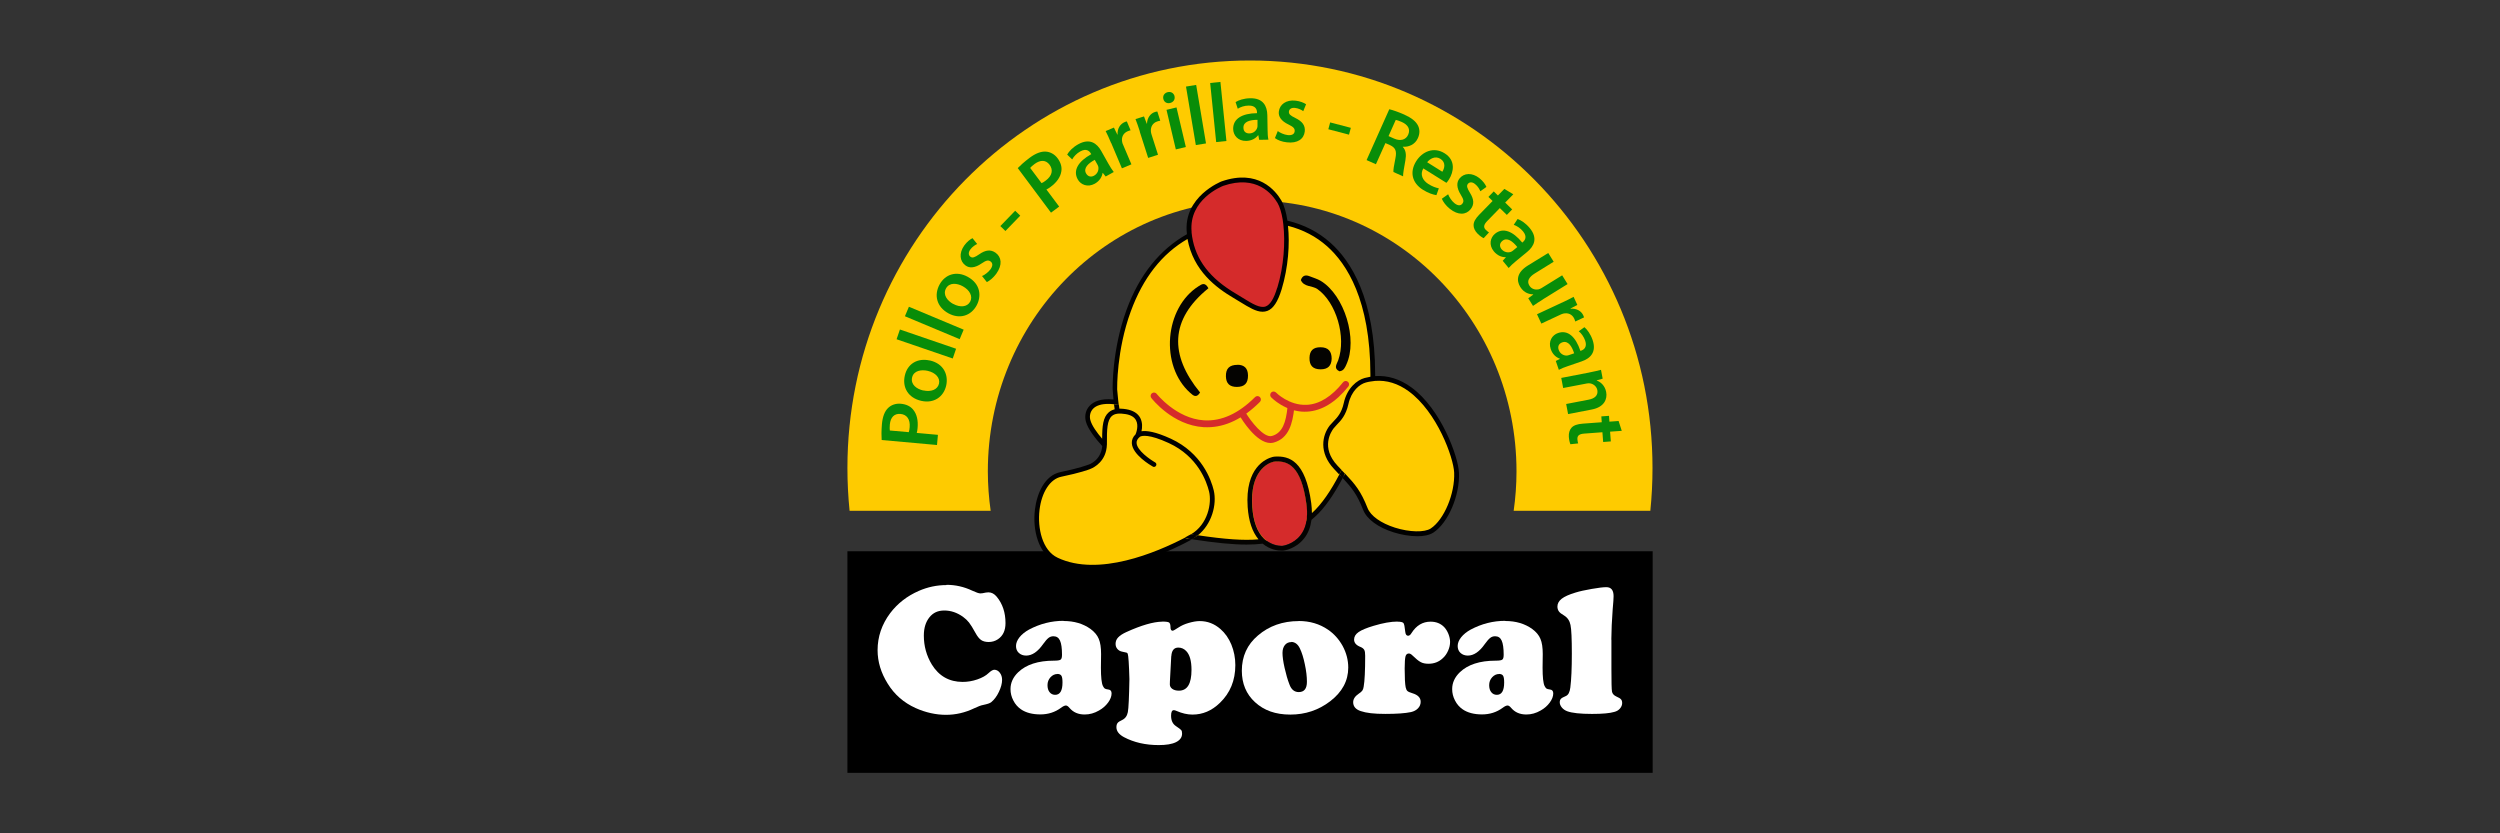 <?xml version="1.0" encoding="UTF-8"?><svg id="a" xmlns="http://www.w3.org/2000/svg" viewBox="0 0 300 100"><rect x="0" y="0" width="300" height="100" fill="#333333" stroke="none"/><path d="M150,7.26c-26.68,0-48.31,21.89-48.31,48.9,0,1.74,.09,3.45,.26,5.14h16.93c-.22-1.55-.34-3.13-.34-4.74,0-17.95,14.2-32.5,31.72-32.5s31.72,14.55,31.72,32.5c0,1.61-.12,3.19-.34,4.74h16.4c.17-1.69,.26-3.4,.26-5.14,0-27-21.63-48.9-48.31-48.9h0Z" style="fill:#fecb00;"/><path d="M133.4,54.27s-2.45-2.31-2.83-3.8c-.33-1.29,.67-2.91,4.2-2.06l-1.36,5.85h0Z" style="fill:#fecb00;"/><path d="M133.79,46.74s-.48-18.49,14.64-20.24c16.66-1.93,16.3,16.13,16.31,18.61,.02,3.32-3.33,13.34-7.16,16.72-3.71,3.28-5.91,3.91-14.39,2.63-8.48-1.28-9.4-17.71-9.4-17.71h0Z" style="fill:#fecb00;"/><path d="M134.26,48.6c.02,.14,.04,.29,.06,.45l.1-.42c-.05-.01-.1-.02-.16-.03h0Z" style="fill:none;"/><path d="M135.11,48.21l-.55,2.36c.84,4.88,3.06,12.75,8.68,13.6,8.49,1.28,10.53,.64,14.16-2.56,3.75-3.32,7.08-13.23,7.06-16.51v-.2c-.02-8.9-2.83-13.26-5.19-15.36-2.65-2.36-6.29-3.29-10.8-2.77-6.16,.71-10.45,4.28-12.75,10.59-1.71,4.68-1.63,9.19-1.63,9.35,0,.06,.03,.53,.12,1.28,.2,.03,.41,.08,.64,.13l.28,.06h0Z" style="fill:none;"/><path d="M132.99,48.47c-.81,0-1.43,.19-1.81,.58-.35,.35-.47,.84-.33,1.35,.27,1.06,1.72,2.61,2.4,3.31l.73-3.14c-.13-.78-.23-1.48-.3-2.06-.24-.03-.47-.04-.68-.04Z" style="fill:none;"/><path d="M133.68,48.51c.07,.58,.17,1.28,.3,2.06l.35-1.51c-.02-.16-.04-.31-.06-.45-.2-.04-.4-.07-.59-.1Z"/><path d="M134.32,49.06l-.35,1.51c.07,.45,.16,.92,.26,1.4l.33-1.4c-.1-.55-.17-1.06-.23-1.52Z"/><path d="M144.01,47.1c-.45,.72-.82,.37-1.2,.03-3.64-3.26-3.08-10.19,1.03-12.79,.39-.25,.76-.51,1.17,.25-4.63,3.75-4.69,8.01-1,12.51h0Z" style="fill:#040301;"/><path d="M160.74,44.56c-.74-.35-.34-.84-.16-1.31,1.01-2.83-.25-6.99-2.49-8.56-.63-.44-1.61-.22-1.99-1.08,.19-.55,.56-.66,1.05-.46,.45,.18,.92,.31,1.33,.55,2.86,1.72,4.48,7.05,3.08,10.05-.16,.35-.31,.74-.8,.8h0Z" style="fill:#040301;"/><path d="M148.51,43.77c.79,.01,1.24,.41,1.25,1.28,.01,.92-.4,1.38-1.34,1.38-.86,0-1.29-.41-1.31-1.27-.02-.93,.41-1.38,1.4-1.38h0Z" style="fill:#040301;"/><path d="M159.8,43.05c-.03,.84-.45,1.27-1.32,1.27-.94,0-1.36-.46-1.34-1.38,.02-.87,.45-1.27,1.31-1.27,.94,0,1.35,.48,1.35,1.39Z" style="fill:#040301;"/><g><path d="M105.8,52.8c-.03-.45-.04-1.07,.03-1.9,.08-.9,.33-1.54,.73-1.93,.37-.37,.92-.58,1.55-.52,.64,.06,1.14,.3,1.47,.71,.45,.54,.61,1.32,.53,2.19-.02,.23-.05,.44-.1,.6l2.54,.23-.11,1.22-6.65-.6h0Zm3.25-.94c.06-.15,.09-.35,.11-.6,.08-.92-.32-1.52-1.11-1.59-.74-.06-1.19,.41-1.27,1.27-.03,.34-.02,.58,0,.72l2.27,.2Z" style="fill:#088d08;"/><path d="M111.57,43.25c1.75,.4,2.25,1.81,1.97,3.03-.31,1.34-1.47,2.17-3,1.82-1.56-.36-2.29-1.61-1.96-3.04,.32-1.42,1.54-2.13,2.99-1.8h0Zm-.77,3.6c.92,.21,1.71-.09,1.88-.81,.16-.69-.4-1.32-1.36-1.54-.75-.17-1.68-.04-1.87,.8-.19,.85,.55,1.38,1.34,1.56h0Z" style="fill:#088d08;"/><path d="M107.59,40.71l.4-1.17,6.74,2.31-.4,1.17-6.74-2.31Z" style="fill:#088d08;"/><path d="M108.59,37.95l.48-1.14,6.57,2.75-.48,1.14-6.57-2.75Z" style="fill:#088d08;"/><path d="M116.11,33.21c1.58,.86,1.68,2.35,1.08,3.45-.66,1.21-2,1.69-3.38,.94-1.4-.77-1.76-2.17-1.06-3.46,.7-1.27,2.06-1.64,3.36-.93h0Zm-1.72,3.26c.83,.45,1.67,.38,2.03-.27,.34-.62-.03-1.38-.89-1.85-.67-.37-1.6-.49-2.01,.26-.41,.76,.16,1.48,.87,1.87Z" style="fill:#088d08;"/><path d="M117.83,33.13c.3-.12,.76-.45,1.02-.8,.32-.44,.28-.77,.01-.96-.27-.19-.52-.13-1.05,.23-.83,.58-1.48,.6-1.94,.26-.7-.5-.82-1.47-.16-2.4,.32-.44,.7-.74,.99-.88l.56,.7c-.22,.1-.58,.32-.83,.67-.25,.35-.22,.68,.02,.86,.25,.18,.51,.08,1.05-.29,.77-.54,1.38-.6,1.97-.19,.72,.52,.84,1.46,.09,2.51-.35,.48-.77,.83-1.14,1.01l-.58-.73h-.01Z" style="fill:#088d08;"/><path d="M121.82,25.29l.61,.59-1.78,1.84-.61-.59,1.78-1.84Z" style="fill:#088d08;"/><path d="M122.12,20.18c.32-.33,.77-.74,1.43-1.24,.72-.54,1.37-.78,1.93-.75,.52,.03,1.05,.29,1.43,.8,.38,.51,.54,1.06,.45,1.57-.1,.69-.57,1.34-1.28,1.86-.19,.14-.36,.25-.51,.32l1.53,2.05-.98,.73-3.99-5.35h0Zm2.86,1.8c.15-.06,.32-.16,.52-.32,.74-.55,.92-1.26,.45-1.89-.45-.6-1.1-.6-1.79-.1-.27,.2-.45,.37-.54,.48l1.37,1.83h0Z" style="fill:#088d08;"/><path d="M132.68,21.18l-.34-.43h-.03c-.07,.49-.38,.98-.93,1.29-.86,.48-1.69,.13-2.05-.51-.6-1.08,.05-2.16,1.62-3.03l-.04-.07c-.16-.28-.53-.68-1.28-.26-.42,.23-.78,.61-.97,.96l-.6-.58c.21-.38,.66-.87,1.33-1.24,1.37-.76,2.24-.12,2.76,.81l.86,1.53c.22,.39,.45,.75,.64,.99l-.97,.54h0Zm-1.31-2c-.76,.41-1.4,.99-1.04,1.63,.23,.41,.62,.46,.96,.27,.43-.24,.58-.69,.51-1.06-.02-.09-.06-.18-.1-.25l-.33-.59h0Z" style="fill:#088d08;"/><path d="M133.33,17.16c-.25-.6-.45-1.04-.65-1.43l.99-.42,.41,.84h.03c-.05-.74,.34-1.28,.83-1.49,.11-.05,.18-.07,.28-.09l.45,1.07c-.1,.02-.21,.05-.35,.11-.54,.23-.77,.73-.66,1.29,.02,.11,.06,.23,.12,.35l.99,2.33-1.14,.48-1.29-3.05h0Z" style="fill:#088d08;"/><path d="M136.78,15.77c-.2-.62-.36-1.08-.52-1.48l1.02-.32,.33,.87h.03c.02-.74,.45-1.24,.95-1.4,.12-.03,.18-.05,.29-.06l.35,1.11c-.11,.01-.21,.03-.35,.08-.56,.18-.83,.66-.77,1.23,.01,.11,.04,.24,.08,.36l.77,2.41-1.18,.38-1.01-3.15h0Z" style="fill:#088d08;"/><path d="M140.94,11.55c.09,.36-.11,.71-.53,.81-.4,.1-.73-.13-.81-.49-.09-.37,.12-.71,.52-.81,.41-.1,.73,.12,.83,.49Zm.16,6.38l-1.12-4.75,1.2-.29,1.12,4.75-1.2,.29h0Z" style="fill:#088d08;"/><path d="M142.32,10.39l1.22-.2,1.18,7.02-1.22,.2-1.18-7.02Z" style="fill:#088d08;"/><path d="M145.22,9.96l1.23-.13,.72,7.09-1.23,.13-.72-7.09Z" style="fill:#088d08;"/><path d="M151.1,16.77l-.1-.54h-.03c-.29,.39-.8,.67-1.43,.68-.99,.02-1.55-.68-1.56-1.43-.02-1.23,1.07-1.88,2.86-1.9v-.08c0-.32-.14-.85-1.01-.83-.48,0-.98,.17-1.3,.38l-.26-.8c.37-.23,.99-.45,1.76-.46,1.56-.03,2.03,.95,2.05,2.03l.03,1.76c0,.45,.03,.87,.1,1.18l-1.11,.02h0Zm-.2-2.39c-.87,0-1.7,.2-1.69,.94,0,.48,.32,.7,.71,.69,.49,0,.84-.33,.95-.69,.03-.09,.03-.18,.03-.27v-.67h0Z" style="fill:#088d08;"/><path d="M153.32,15.72c.25,.2,.76,.44,1.2,.49,.54,.06,.81-.14,.84-.46,.03-.33-.15-.52-.72-.8-.92-.43-1.25-.99-1.18-1.56,.1-.86,.88-1.44,2.01-1.31,.54,.06,.99,.25,1.26,.43l-.34,.83c-.19-.14-.57-.35-.99-.39-.44-.05-.7,.14-.73,.44-.03,.31,.18,.48,.77,.77,.85,.41,1.21,.91,1.13,1.62-.1,.89-.86,1.45-2.14,1.3-.59-.06-1.11-.26-1.44-.51l.35-.86h-.01Z" style="fill:#088d08;"/><path d="M162.1,15.34l-.22,.82-2.48-.65,.22-.82,2.48,.65Z" style="fill:#088d08;"/><path d="M166.72,13.11c.46,.11,1.11,.34,1.77,.63,.89,.4,1.42,.82,1.68,1.35,.21,.44,.22,.95-.02,1.48-.35,.8-1.14,1.09-1.81,1.04v.03c.36,.37,.43,.91,.31,1.58-.15,.86-.3,1.64-.28,1.94l-1.16-.52c-.02-.22,.06-.8,.24-1.64,.18-.89,0-1.27-.63-1.58l-.57-.25-1.14,2.54-1.12-.5,2.72-6.09h0Zm-.1,3.22l.67,.3c.76,.34,1.42,.15,1.69-.46,.3-.67-.03-1.2-.76-1.53-.36-.16-.6-.23-.73-.25l-.87,1.95h0Z" style="fill:#088d08;"/><path d="M170.8,20.2c-.44,.77-.06,1.46,.6,1.88,.48,.3,.87,.44,1.26,.52l-.29,.82c-.45-.07-1.01-.27-1.61-.64-1.34-.84-1.61-2.16-.82-3.43,.71-1.14,2.09-1.79,3.42-.95,1.34,.84,1.09,2.22,.52,3.13-.12,.19-.24,.34-.31,.41l-2.77-1.73h0Zm2.28,.41c.25-.38,.47-1.11-.23-1.55-.64-.4-1.28,.01-1.59,.41l1.82,1.14h0Z" style="fill:#088d08;"/><path d="M173.78,23.32c.11,.3,.4,.78,.75,1.06,.42,.34,.76,.32,.95,.06,.21-.26,.16-.51-.18-1.06-.54-.86-.52-1.51-.16-1.96,.54-.67,1.51-.74,2.4-.03,.42,.34,.7,.73,.83,1.04l-.73,.52c-.09-.22-.29-.6-.63-.86-.34-.28-.67-.26-.86-.03-.19,.24-.1,.51,.24,1.07,.5,.8,.53,1.41,.09,1.97-.56,.7-1.5,.76-2.51-.05-.46-.37-.79-.82-.95-1.2l.76-.54h0Z" style="fill:#088d08;"/><path d="M181.6,23.31l-.98,1,.84,.82-.64,.66-.84-.82-1.5,1.54c-.42,.43-.51,.76-.18,1.08,.15,.15,.28,.24,.38,.3l-.64,.69c-.18-.08-.45-.26-.73-.54-.32-.32-.49-.69-.48-1.03,0-.38,.23-.79,.68-1.25l1.6-1.64-.5-.49,.64-.66,.5,.49,.77-.79,1.07,.64h0Z" style="fill:#088d08;"/><path d="M180.33,31.29l.37-.41-.02-.02c-.48,.02-1.02-.21-1.42-.7-.63-.76-.43-1.64,.14-2.11,.95-.78,2.13-.33,3.27,1.06l.06-.05c.25-.2,.58-.64,.03-1.3-.3-.37-.74-.66-1.11-.78l.46-.7c.41,.14,.97,.5,1.46,1.09,1,1.21,.52,2.18-.31,2.86l-1.36,1.12c-.34,.28-.66,.57-.86,.81l-.71-.86h0Zm1.74-1.65c-.54-.68-1.22-1.21-1.79-.73-.37,.3-.34,.69-.1,.99,.32,.38,.79,.45,1.14,.32,.08-.03,.16-.09,.23-.14l.52-.43h0Z" style="fill:#088d08;"/><path d="M185.18,35.91c-.49,.31-.9,.57-1.22,.8l-.57-.92,.6-.44-.02-.03c-.4,0-1.08-.14-1.54-.89-.47-.76-.44-1.73,.92-2.57l2.44-1.5,.65,1.05-2.26,1.4c-.69,.43-1,.92-.65,1.47,.26,.42,.72,.51,1.06,.45,.11-.02,.24-.07,.36-.14l2.51-1.55,.65,1.05-2.91,1.8h0Z" style="fill:#088d08;"/><path d="M187.43,36.32c.59-.28,1.02-.49,1.4-.7l.45,.97-.82,.43v.03c.74-.07,1.3,.29,1.52,.77,.05,.11,.08,.18,.1,.27l-1.05,.49c-.03-.1-.06-.21-.12-.34-.25-.53-.76-.74-1.31-.61-.11,.03-.23,.07-.35,.13l-2.29,1.07-.52-1.12,3-1.4h0Z" style="fill:#088d08;"/><path d="M186.69,43.32l.49-.25v-.03c-.47-.16-.89-.55-1.09-1.15-.32-.94,.17-1.69,.88-1.93,1.17-.4,2.11,.44,2.68,2.15l.08-.03c.3-.1,.77-.4,.49-1.21-.16-.45-.46-.88-.77-1.12l.68-.49c.33,.28,.73,.81,.98,1.53,.51,1.48-.29,2.23-1.3,2.57l-1.66,.57c-.42,.14-.82,.3-1.09,.45l-.36-1.05h0Zm2.21-.92c-.27-.83-.71-1.56-1.42-1.32-.45,.16-.57,.52-.44,.89,.16,.47,.57,.7,.95,.7,.09,0,.19-.03,.26-.05l.64-.22h0Z" style="fill:#088d08;"/><path d="M190.7,44.7c.55-.11,1.01-.21,1.42-.32l.2,1.06-.71,.2v.03c.42,.14,.98,.57,1.13,1.37,.16,.83-.21,1.81-1.72,2.1l-2.85,.55-.23-1.21,2.7-.52c.69-.13,1.16-.49,1.04-1.15-.1-.48-.5-.75-.89-.81-.11-.02-.26,0-.39,.02l-2.82,.54-.23-1.21,3.37-.65h0Z" style="fill:#088d08;"/><path d="M194.61,51.7l-1.4,.1,.09,1.17-.92,.07-.09-1.17-2.15,.16c-.6,.04-.89,.22-.85,.7,.02,.21,.05,.37,.09,.48l-.93,.1c-.08-.18-.16-.5-.19-.89-.03-.45,.09-.84,.32-1.09,.26-.29,.7-.44,1.34-.49l2.29-.17-.05-.7,.92-.07,.05,.7,1.1-.08,.38,1.18h0Z" style="fill:#088d08;"/></g><rect x="101.69" y="66.15" width="96.63" height="26.59"/><g><path d="M113.58,70.18c1.07,0,2.1,.23,3.09,.7,.47,.22,.8,.33,.98,.33,.13,0,.35-.03,.64-.1,.1-.02,.2-.03,.32-.03,.38,0,.71,.18,1,.53,.7,.85,1.05,1.9,1.05,3.16,0,.89-.3,1.53-.91,1.94-.33,.22-.7,.33-1.11,.33-.37,0-.68-.08-.91-.24s-.46-.45-.68-.86c-.32-.58-.57-.99-.77-1.24s-.44-.48-.73-.69c-.71-.5-1.45-.75-2.23-.75s-1.35,.27-1.79,.82-.67,1.27-.67,2.19c0,1.26,.32,2.41,.95,3.46,.86,1.4,2.1,2.1,3.71,2.1,.59,0,1.18-.1,1.76-.3,.58-.2,1.03-.45,1.36-.77,.28-.26,.51-.39,.68-.39,.25,0,.48,.12,.66,.36s.27,.52,.27,.86c0,.42-.13,.9-.38,1.43s-.56,.94-.92,1.24c-.16,.13-.47,.23-.95,.33-.28,.05-.65,.19-1.11,.41-1.08,.52-2.21,.78-3.38,.78s-2.44-.27-3.65-.82c-1.41-.64-2.53-1.61-3.34-2.93-.8-1.28-1.21-2.62-1.21-4.01,0-1.62,.51-3.1,1.51-4.44,.88-1.16,2.02-2.05,3.43-2.67,1.08-.47,2.18-.7,3.32-.7h0Z" style="fill:#fff;"/><path d="M127.63,74.52c1.27,0,2.35,.32,3.24,.96,.47,.35,.8,.74,.98,1.18,.19,.44,.28,1.05,.28,1.83l-.02,1.63c0,1.13,.08,1.87,.24,2.2,.08,.16,.16,.26,.23,.31s.22,.08,.46,.12c.23,.03,.35,.19,.35,.46,0,.35-.14,.72-.42,1.1-.28,.38-.64,.7-1.09,.95-.55,.32-1.12,.48-1.72,.48-.77,0-1.37-.26-1.82-.79-.16-.19-.3-.29-.43-.29-.15,0-.34,.09-.58,.27-.73,.54-1.56,.8-2.49,.8s-1.73-.2-2.32-.61c-.39-.27-.7-.62-.92-1.06-.23-.44-.34-.89-.34-1.37,0-.76,.31-1.43,.92-2.02,.96-.92,2.39-1.39,4.3-1.39,.42,0,.69-.04,.8-.13,.11-.08,.16-.28,.16-.59,0-.77-.08-1.34-.24-1.69-.16-.35-.42-.52-.79-.52-.22,0-.41,.06-.59,.2s-.38,.37-.64,.73c-.65,.93-1.33,1.39-2.04,1.39-.36,0-.65-.11-.88-.32-.23-.21-.34-.49-.34-.83s.14-.7,.42-1.05c.28-.35,.67-.66,1.14-.92,1.32-.7,2.7-1.05,4.15-1.05h0Zm-.73,6.36c-.32,0-.6,.13-.84,.39s-.36,.58-.36,.94,.08,.64,.25,.85,.39,.32,.67,.32c.58,0,.88-.49,.88-1.48,0-.4-.04-.67-.13-.81s-.24-.21-.48-.22h0Z" style="fill:#fff;"/><path d="M139.47,74.59c.45,0,.73,.04,.83,.12s.16,.27,.16,.57c0,.27,.09,.41,.26,.41,.07,0,.32-.14,.73-.41,.32-.21,.71-.39,1.2-.53s.92-.22,1.32-.22c.93,0,1.76,.32,2.49,.96,.56,.49,.99,1.11,1.3,1.85,.32,.78,.48,1.61,.48,2.47,0,1.84-.62,3.36-1.87,4.55-.96,.93-2.05,1.39-3.27,1.39-.62,0-1.26-.15-1.92-.44-.13-.06-.24-.09-.32-.09-.22,0-.33,.22-.33,.66,0,.58,.19,.99,.58,1.25,.36,.24,.57,.4,.64,.49,.07,.08,.1,.22,.1,.42,0,.44-.25,.78-.73,1.02-.49,.24-1.18,.35-2.07,.35-1.59,0-2.98-.32-4.17-.95-.6-.32-.91-.72-.91-1.2,0-.22,.05-.38,.14-.5s.27-.23,.53-.35c.38-.18,.61-.49,.7-.95s.15-1.78,.19-3.97c-.05-1.8-.12-2.81-.2-3.03-.03-.07-.07-.12-.13-.14-.06-.02-.24-.06-.54-.12-.23-.04-.42-.15-.57-.32s-.22-.38-.22-.62c0-.29,.1-.55,.31-.77,.2-.22,.54-.44,1-.65,1.79-.81,3.21-1.22,4.27-1.24h0Zm1.08,4.15l-.16,3.02c0,.13-.01,.25-.01,.36,0,.22,.1,.41,.3,.55,.2,.14,.46,.21,.79,.21,1.01,0,1.51-.83,1.51-2.49,0-1.08-.21-1.83-.64-2.27-.26-.27-.58-.41-.94-.41-.52,0-.8,.35-.84,1.03h0Z" style="fill:#fff;"/><path d="M155.84,74.52c1.34,0,2.51,.35,3.52,1.04,.73,.5,1.3,1.14,1.75,1.94,.45,.83,.68,1.7,.68,2.61,0,1.59-.73,2.94-2.18,4.05-1.39,1.06-2.98,1.59-4.77,1.59s-3.16-.5-4.24-1.49c-1.05-.96-1.58-2.23-1.58-3.77,0-1.72,.64-3.14,1.93-4.23,1.34-1.15,2.98-1.73,4.9-1.73h0Zm-.88,2.53c-.32,0-.58,.12-.77,.35-.19,.24-.29,.55-.29,.95,0,.44,.08,1.04,.25,1.79s.36,1.43,.59,2.01c.22,.6,.6,.9,1.11,.9,.65,0,.98-.41,.98-1.24,0-.61-.08-1.31-.25-2.1-.16-.78-.36-1.42-.6-1.91-.24-.5-.58-.75-1.01-.77h0Z" style="fill:#fff;"/><path d="M167.7,74.6c.39,0,.62,.06,.71,.16s.16,.46,.22,1.05c.03,.32,.15,.48,.34,.48,.15,0,.29-.11,.41-.32,.58-.92,1.35-1.37,2.29-1.37,.67,0,1.21,.22,1.63,.65,.2,.21,.37,.48,.51,.82,.13,.33,.2,.65,.2,.96,0,.35-.08,.7-.24,1.06s-.37,.66-.63,.89c-.47,.45-1.04,.67-1.72,.67-.37,0-.69-.06-.94-.2-.25-.13-.58-.4-.99-.8-.16-.16-.3-.23-.43-.23-.2,0-.34,.12-.4,.35-.06,.23-.1,.71-.1,1.45,0,1.11,.04,1.86,.12,2.26,.05,.22,.12,.37,.22,.45,.09,.08,.29,.17,.59,.26,.66,.2,.99,.54,.99,1.03,0,.3-.11,.56-.32,.78-.21,.22-.49,.37-.84,.45-.7,.15-1.73,.22-3.09,.22s-2.28-.11-2.95-.34c-.6-.2-.9-.56-.9-1.06,0-.38,.22-.72,.66-1.02,.21-.14,.36-.26,.44-.38,.08-.11,.13-.27,.16-.47,.12-.67,.18-1.9,.18-3.7,0-.33-.03-.57-.11-.71s-.22-.26-.44-.35c-.52-.2-.78-.5-.78-.89,0-.35,.18-.65,.54-.9s.96-.5,1.8-.75c1.13-.34,2.08-.51,2.87-.51h0Z" style="fill:#fff;"/><path d="M180.63,74.52c1.27,0,2.35,.32,3.24,.96,.47,.35,.8,.74,.98,1.18,.19,.44,.28,1.05,.28,1.83l-.02,1.63c0,1.13,.08,1.87,.24,2.2,.08,.16,.16,.26,.23,.31s.22,.08,.46,.12c.23,.03,.35,.19,.35,.46,0,.35-.14,.72-.42,1.1-.28,.38-.64,.7-1.09,.95-.55,.32-1.12,.48-1.72,.48-.77,0-1.37-.26-1.82-.79-.16-.19-.3-.29-.43-.29-.15,0-.34,.09-.58,.27-.73,.54-1.56,.8-2.49,.8s-1.73-.2-2.32-.61c-.39-.27-.7-.62-.92-1.06-.23-.44-.34-.89-.34-1.37,0-.76,.31-1.43,.92-2.02,.96-.92,2.39-1.39,4.3-1.39,.42,0,.69-.04,.8-.13,.11-.08,.16-.28,.16-.59,0-.77-.08-1.34-.24-1.69-.16-.35-.42-.52-.79-.52-.22,0-.41,.06-.59,.2s-.38,.37-.64,.73c-.65,.93-1.33,1.39-2.04,1.39-.36,0-.65-.11-.88-.32-.23-.21-.34-.49-.34-.83s.14-.7,.42-1.05c.28-.35,.67-.66,1.14-.92,1.32-.7,2.7-1.05,4.15-1.05h0Zm-.73,6.36c-.32,0-.6,.13-.84,.39s-.36,.58-.36,.94,.08,.64,.25,.85,.39,.32,.67,.32c.58,0,.88-.49,.88-1.48,0-.4-.04-.67-.13-.81-.08-.14-.24-.21-.48-.22h0Z" style="fill:#fff;"/><path d="M193.37,76.76v3.52c0,1.56,.02,2.46,.07,2.72,.05,.25,.23,.45,.54,.59,.27,.12,.45,.22,.54,.33,.09,.1,.14,.25,.14,.44,0,.24-.09,.46-.26,.66-.17,.2-.4,.34-.69,.41-.53,.16-1.41,.24-2.67,.24-1.41,0-2.4-.11-2.97-.32-.26-.1-.48-.24-.65-.45s-.25-.41-.25-.63c0-.18,.05-.31,.14-.41s.29-.21,.6-.34c.29-.13,.46-.46,.53-1.02,.12-.95,.18-2.3,.18-4.06s-.05-2.93-.16-3.44c-.1-.51-.36-.89-.77-1.14-.31-.18-.52-.34-.63-.5-.11-.16-.17-.35-.17-.57,0-.36,.17-.67,.51-.94,.35-.27,.89-.51,1.65-.74,.51-.16,1.16-.3,1.96-.44,.8-.14,1.39-.21,1.75-.21,.58,0,.87,.36,.87,1.08,0,.23-.03,.77-.11,1.61-.1,1.31-.15,2.51-.16,3.6h0Z" style="fill:#fff;"/></g><path d="M130.67,56.01s1.91-.57,1.89-2.86c-.02-2.47,.03-4.19,2.56-3.76,2.53,.42,1.4,2.88,1.4,2.88,0,0,.54-.92,3.88,.63,3.34,1.54,4.58,4.34,4.99,6.01s-.28,4.34-2.42,5.51-10.43,5.44-16.16,2.75c-3.55-1.67-2.98-9.54,.5-10.26,2.35-.48,3.37-.89,3.37-.89h0Z" style="fill:#fecb00;"/><path d="M163.84,45.63c-.88,.24-1.94,1.14-2.31,2.81s-1.22,2.15-1.72,2.8c-.74,.96-1.35,2.88,.49,4.84s2.59,2.59,3.55,5c.96,2.42,6.37,3.66,8.01,2.59,1.64-1.08,3.06-4.23,2.94-6.97-.12-2.64-4.15-12.91-10.94-11.07h0Z" style="fill:#fecb00;"/><g><path d="M144.88,51.27c-.15,0-.3,0-.45-.01-3.72-.24-6.16-3.36-6.27-3.5-.14-.18-.1-.44,.07-.57,.18-.14,.44-.1,.57,.07h0s2.34,2.97,5.68,3.18c2.08,.13,4.14-.8,6.13-2.79,.16-.16,.42-.16,.58,0s.16,.42,0,.58c-2.02,2.02-4.14,3.04-6.31,3.04h0Z" style="fill:#d52b2b;"/><path d="M156.6,49.41c-2.36,0-3.99-1.66-4.06-1.73-.16-.16-.15-.42,0-.58,.16-.16,.42-.15,.58,0,.02,.03,1.57,1.58,3.68,1.48,1.53-.07,3-.99,4.37-2.71,.14-.18,.4-.2,.57-.06,.18,.14,.2,.4,.06,.57-1.53,1.92-3.21,2.93-4.98,3.02-.08,0-.16,0-.24,0h0Z" style="fill:#d52b2b;"/><path d="M152.45,53.16c-1.71,0-3.47-2.89-3.68-3.24-.12-.19-.05-.45,.14-.56,.19-.12,.45-.05,.56,.14,.61,1.03,2.19,3.08,3.15,2.82,1.29-.36,1.69-1.64,1.88-3.45,.03-.22,.22-.39,.45-.36,.22,.03,.38,.22,.36,.45-.2,1.85-.64,3.64-2.47,4.15-.13,.03-.26,.05-.39,.05h0Z" style="fill:#d52b2b;"/></g><path d="M146.68,22.03s-4.43,1.68-3.98,5.91c.41,3.84,2.93,6.06,5.49,7.57,2.56,1.5,4.14,3.06,5.34-.89s1.03-8.62,0-10.38c-1.03-1.77-3.2-3.47-6.86-2.2h0Z" style="fill:#d52b2b;"/><path d="M143.73,64.24c-.16-.03-.33-.05-.5-.07-.11-.02-.22-.04-.32-.06-.03,.02-.06,.03-.09,.05-.2,.11-.42,.22-.66,.35,.28,.09,.56,.15,.85,.2,.03-.02,.06-.03,.09-.05,.23-.13,.44-.26,.64-.42h0Z"/><path d="M161.05,56.46l-.06-.06c-.09,.18-.18,.36-.28,.54,.14,.15,.28,.29,.4,.43,.1-.18,.19-.36,.28-.54-.11-.12-.22-.24-.35-.36h0Z"/><path d="M151.02,64.73c-.75-.9-1.18-2.19-1.3-3.87-.33-4.76,2.19-5.81,2.97-6.01,.11-.03,.22-.05,.33-.05h0c1.65-.1,3.64,.46,4.33,5.6,.06,.41,.08,.81,.08,1.19,1.17-1.05,2.29-2.73,3.29-4.64l-.08-.08c-.17-.18-.36-.38-.55-.59-1.83-1.96-1.42-4.03-.51-5.21,.13-.17,.28-.32,.44-.48,.46-.48,.98-1.01,1.24-2.2,.4-1.84,1.6-2.77,2.51-3.02,.23-.06,.46-.11,.69-.15v-.29c-.02-8.9-2.83-13.26-5.19-15.36-1.33-1.18-2.89-2-4.7-2.46,.22,2.17,.03,5-.76,7.61-.45,1.5-1,2.33-1.72,2.6-.19,.07-.38,.1-.57,.1-.78,0-1.64-.53-2.67-1.16-.26-.16-.53-.32-.81-.49-2.07-1.22-4.84-3.25-5.53-7.08-3.06,1.76-5.34,4.67-6.81,8.7-1.71,4.68-1.63,9.19-1.63,9.35,0,.06,.03,.53,.12,1.28,.02,.18,.04,.38,.07,.6-.2-.04-.4-.07-.59-.1-.24-.03-.47-.04-.68-.04-.81,0-1.43,.19-1.81,.58-.35,.35-.47,.84-.33,1.35,.17,.67,.81,1.53,1.42,2.25,0-1.53,.11-2.59,.8-3.18,.47-.4,1.15-.52,2.1-.36,.81,.13,1.37,.48,1.67,1.04,.29,.54,.25,1.15,.15,1.6,.6-.1,1.66,.03,3.53,.9,3.7,1.71,4.83,4.9,5.14,6.2,.41,1.69-.23,4.08-1.93,5.41,3.24,.47,5.5,.65,7.28,.49h0Z" style="fill:none;"/><path d="M164.1,60.97c.37,.94,1.6,1.82,3.29,2.35,1.74,.55,3.54,.59,4.29,.1,1.61-1.05,2.92-4.2,2.81-6.72-.08-1.78-2.03-7.25-5.46-9.75-1.29-.94-2.64-1.35-4.04-1.24-.19,.02-.38,.04-.58,.08-.17,.03-.34,.07-.51,.11-.76,.21-1.76,1.01-2.1,2.59-.29,1.35-.9,1.97-1.39,2.48-.15,.15-.28,.29-.39,.44-.28,.36-1.58,2.28,.47,4.47,.17,.19,.34,.36,.49,.52-.09,.18-.18,.36-.28,.54,.14,.15,.28,.29,.4,.43,.1-.18,.19-.36,.28-.54,1.22,1.3,1.9,2.12,2.7,4.14h.01Z" style="fill:none;"/><path d="M143.73,64.24c-.16-.03-.33-.05-.5-.07-.11-.02-.22-.04-.32-.06,2.06-1.18,2.53-3.75,2.19-5.14-.29-1.21-1.35-4.21-4.83-5.82-2.39-1.11-3.22-.89-3.45-.77-.29,.23-.44,.48-.42,.75,.04,.91,1.62,2,2.23,2.34,.14,.08,.19,.25,.11,.39-.05,.1-.15,.15-.25,.15-.05,0-.1-.01-.14-.04-.25-.14-2.45-1.43-2.52-2.81-.02-.39,.13-.75,.45-1.06,.09-.22,.38-1.06,.05-1.69-.21-.38-.63-.64-1.26-.74-.76-.13-1.3-.05-1.63,.23-.58,.5-.61,1.66-.6,3.25v.14c0,.27-.04,.51-.09,.74-.38,1.66-1.82,2.2-1.98,2.26-.1,.04-1.14,.43-3.41,.9-1.33,.28-2.36,1.85-2.61,4.01-.25,2.13,.32,4.83,2.18,5.71,4.91,2.31,11.87-.65,15.24-2.39,.28,.09,.56,.15,.85,.2,.03-.02,.06-.03,.09-.05,.23-.13,.44-.26,.64-.42h0Z" style="fill:none;"/><path d="M153.9,26.35c-.14-.83-.35-1.52-.61-1.97-.63-1.08-2.52-3.45-6.52-2.07-.22,.09-4.13,1.65-3.8,5.5,0,.04,0,.07,0,.11,.02,.16,.04,.32,.06,.47,.45,2.83,2.14,5.03,5.29,6.88,.29,.17,.56,.33,.82,.5,1.15,.71,2.06,1.27,2.73,1.01,.53-.2,.98-.93,1.37-2.23,.79-2.6,.96-5.46,.72-7.58-.02-.21-.05-.41-.08-.6h0Z" style="fill:none;"/><path d="M156.78,60.46c-.63-4.64-2.24-5.18-3.74-5.1-.07,0-.14,.02-.22,.03-.67,.18-2.84,1.1-2.54,5.42,.12,1.75,.6,3.03,1.43,3.83,.05,.05,.1,.09,.15,.13,.16,.13,.31,.24,.47,.32,.81,.46,1.56,.4,1.57,.4s1.3-.16,2.16-1.27c.29-.37,.49-.8,.63-1.28,.07-.27,.13-.56,.15-.86,.04-.5,.03-1.04-.05-1.63h0Z" style="fill:#d52b2b;"/><g><path d="M151.02,64.73c-.75-.9-1.18-2.19-1.3-3.87-.33-4.76,2.19-5.81,2.97-6.01,.11-.03,.22-.05,.33-.05h0c1.65-.1,3.64,.46,4.33,5.6,.06,.41,.08,.81,.08,1.19,1.17-1.05,2.29-2.73,3.29-4.64l-.08-.08c-.17-.18-.36-.38-.55-.59-1.83-1.96-1.42-4.03-.51-5.21,.13-.17,.28-.32,.44-.48,.46-.48,.98-1.01,1.24-2.2,.4-1.84,1.6-2.77,2.51-3.02,.23-.06,.46-.11,.69-.15v-.29c-.02-8.9-2.83-13.26-5.19-15.36-1.33-1.18-2.89-2-4.7-2.46,.22,2.17,.03,5-.76,7.61-.45,1.5-1,2.33-1.72,2.6-.19,.07-.38,.1-.57,.1-.78,0-1.64-.53-2.67-1.16-.26-.16-.53-.32-.81-.49-2.07-1.22-4.84-3.25-5.53-7.08-3.06,1.76-5.34,4.67-6.81,8.7-1.71,4.68-1.63,9.19-1.63,9.35,0,.06,.03,.53,.12,1.28,.02,.18,.04,.38,.07,.6-.2-.04-.4-.07-.59-.1-.24-.03-.47-.04-.68-.04-.81,0-1.43,.19-1.81,.58-.35,.35-.47,.84-.33,1.35,.17,.67,.81,1.53,1.42,2.25,0-1.53,.11-2.59,.8-3.18,.47-.4,1.15-.52,2.1-.36,.81,.13,1.37,.48,1.67,1.04,.29,.54,.25,1.15,.15,1.6,.6-.1,1.66,.03,3.53,.9,3.7,1.71,4.83,4.9,5.14,6.2,.41,1.69-.23,4.08-1.93,5.41,3.24,.47,5.5,.65,7.28,.49h0Z" style="fill:none;"/><path d="M164.1,60.97c.37,.94,1.6,1.82,3.29,2.35,1.74,.55,3.54,.59,4.29,.1,1.61-1.05,2.92-4.2,2.81-6.72-.08-1.78-2.03-7.25-5.46-9.75-1.29-.94-2.64-1.35-4.04-1.24-.19,.02-.38,.04-.58,.08-.17,.03-.34,.07-.51,.11-.76,.21-1.76,1.01-2.1,2.59-.29,1.35-.9,1.97-1.39,2.48-.15,.15-.28,.29-.39,.44-.28,.36-1.58,2.28,.47,4.47,.17,.19,.34,.36,.49,.52-.09,.18-.18,.36-.28,.54,.14,.15,.28,.29,.4,.43,.1-.18,.19-.36,.28-.54,1.22,1.3,1.9,2.12,2.7,4.14h.01Z" style="fill:none;"/><path d="M153.05,55.36c-.07,0-.14,.02-.22,.03-.67,.18-2.84,1.1-2.54,5.42,.12,1.75,.6,3.03,1.43,3.83,.05,.05,.1,.09,.15,.13,.16,.13,.31,.24,.47,.32,.81,.46,1.56,.4,1.57,.4s1.3-.16,2.16-1.27c.29-.37,.49-.8,.63-1.28,.07-.27,.13-.56,.15-.86,.04-.5,.03-1.04-.05-1.63-.63-4.64-2.24-5.18-3.74-5.1h0Z" style="fill:none;"/><path d="M153.9,26.35c-.14-.83-.35-1.52-.61-1.97-.63-1.08-2.52-3.45-6.52-2.07-.22,.09-4.13,1.65-3.8,5.5,0,.04,0,.07,0,.11,.02,.16,.04,.32,.06,.47,.45,2.83,2.14,5.03,5.29,6.88,.29,.17,.56,.33,.82,.5,1.15,.71,2.06,1.27,2.73,1.01,.53-.2,.98-.93,1.37-2.23,.79-2.6,.96-5.46,.72-7.58-.02-.21-.05-.41-.08-.6h0Z" style="fill:none;"/><path d="M143.73,64.24c-.16-.03-.33-.05-.5-.07-.11-.02-.22-.04-.32-.06,2.06-1.18,2.53-3.75,2.19-5.14-.29-1.21-1.35-4.21-4.83-5.82-2.39-1.11-3.22-.89-3.45-.77-.29,.23-.44,.48-.42,.75,.04,.91,1.62,2,2.23,2.34,.14,.08,.19,.25,.11,.39-.05,.1-.15,.15-.25,.15-.05,0-.1-.01-.14-.04-.25-.14-2.45-1.43-2.52-2.81-.02-.39,.13-.75,.45-1.06,.09-.22,.38-1.06,.05-1.69-.21-.38-.63-.64-1.26-.74-.76-.13-1.3-.05-1.63,.23-.58,.5-.61,1.66-.6,3.25v.14c0,.27-.04,.51-.09,.74-.38,1.66-1.82,2.2-1.98,2.26-.1,.04-1.14,.43-3.41,.9-1.33,.28-2.36,1.85-2.61,4.01-.25,2.13,.32,4.83,2.18,5.71,4.91,2.31,11.87-.65,15.24-2.39,.28,.09,.56,.15,.85,.2,.03-.02,.06-.03,.09-.05,.23-.13,.44-.26,.64-.42h0Z" style="fill:none;"/><path d="M175.07,56.68c-.08-1.86-2.12-7.58-5.7-10.19-1.38-1.01-2.84-1.46-4.35-1.36v-.23c-.02-9.11-2.93-13.61-5.38-15.78-1.45-1.29-3.17-2.17-5.15-2.64-.15-1.01-.39-1.84-.71-2.39-.7-1.21-2.81-3.85-7.2-2.32h0s-4.63,1.81-4.16,6.21c0,.04,0,.08,.02,.12-3.27,1.84-5.73,4.9-7.26,9.09-1.77,4.84-1.67,9.52-1.66,9.57h0s.03,.46,.1,1.18c-1.57-.16-2.4,.28-2.84,.73-.48,.49-.66,1.2-.48,1.9,.24,.93,1.21,2.13,1.97,2.96-.16,1.75-1.6,2.22-1.67,2.24h-.02s-1.03,.41-3.32,.88c-1.91,.39-2.84,2.59-3.07,4.51-.29,2.41,.38,5.29,2.5,6.29,1.36,.64,2.86,.9,4.39,.9,4.62,0,9.56-2.32,11.93-3.61-.29-.05-.57-.12-.85-.2-3.37,1.75-10.34,4.71-15.24,2.39-1.86-.87-2.43-3.57-2.18-5.71,.25-2.16,1.28-3.74,2.61-4.01,2.27-.47,3.31-.86,3.41-.9,.16-.06,1.61-.59,1.98-2.26,.05-.22,.08-.47,.09-.74v-.14c-.01-1.59,.02-2.75,.6-3.25,.33-.29,.86-.36,1.63-.23,.63,.1,1.05,.35,1.26,.74,.34,.63,.04,1.48-.05,1.69-.32,.31-.47,.67-.45,1.06,.06,1.38,2.27,2.67,2.52,2.81,.04,.03,.09,.04,.14,.04,.1,0,.19-.05,.25-.15,.08-.14,.03-.31-.11-.39-.6-.34-2.19-1.43-2.23-2.34-.01-.28,.13-.52,.42-.75,.23-.12,1.06-.33,3.45,.77,3.48,1.61,4.53,4.6,4.83,5.82,.34,1.39-.14,3.95-2.19,5.14,.11,.02,.22,.04,.32,.06,.17,.03,.33,.05,.5,.07,1.69-1.33,2.33-3.72,1.93-5.41-.31-1.29-1.44-4.49-5.14-6.2-1.87-.86-2.93-.99-3.53-.9,.1-.45,.13-1.06-.15-1.6-.29-.55-.86-.9-1.67-1.04-.94-.16-1.63-.04-2.1,.36-.7,.6-.8,1.66-.8,3.18-.62-.72-1.25-1.59-1.42-2.25-.13-.51,0-1,.33-1.35,.38-.39,1-.58,1.81-.58,.22,0,.45,.01,.68,.04,.19,.02,.39,.06,.59,.1-.03-.22-.05-.41-.07-.6-.08-.76-.11-1.23-.12-1.28,0-.16-.08-4.68,1.63-9.35,1.47-4.03,3.75-6.94,6.81-8.7,.69,3.82,3.46,5.86,5.53,7.08,.28,.16,.55,.33,.81,.49,1.03,.63,1.88,1.16,2.67,1.16,.19,0,.38-.03,.57-.1,.72-.27,1.26-1.1,1.72-2.6,.79-2.61,.99-5.44,.76-7.61,1.8,.46,3.37,1.28,4.7,2.46,2.36,2.1,5.17,6.46,5.19,15.36v.29c-.23,.04-.46,.09-.69,.15-.91,.25-2.11,1.19-2.51,3.02-.26,1.19-.78,1.72-1.24,2.2-.16,.16-.3,.31-.44,.48-.91,1.18-1.33,3.25,.51,5.21,.19,.21,.38,.41,.55,.59l.08,.08c.09-.18,.19-.36,.28-.54-.16-.16-.32-.34-.49-.52-2.05-2.19-.75-4.1-.47-4.47,.11-.14,.25-.29,.39-.44,.49-.5,1.09-1.13,1.39-2.48,.35-1.59,1.35-2.39,2.1-2.59,.17-.05,.34-.08,.51-.11,.19-.03,.38-.06,.58-.08,1.4-.11,2.75,.3,4.04,1.24,3.43,2.51,5.38,7.97,5.46,9.75,.11,2.52-1.2,5.66-2.81,6.72-.75,.49-2.55,.45-4.29-.1-1.69-.54-2.92-1.41-3.29-2.35-.8-2.03-1.48-2.84-2.7-4.14-.09,.18-.19,.36-.28,.54,1.11,1.2,1.72,1.96,2.45,3.82,.44,1.11,1.77,2.1,3.65,2.69,.89,.28,1.93,.47,2.85,.47,.76,0,1.45-.13,1.93-.44,1.78-1.17,3.19-4.48,3.07-7.22h-.01Zm-21.81-22.14c-.39,1.3-.84,2.03-1.37,2.23-.67,.25-1.58-.3-2.73-1.01-.26-.16-.54-.33-.82-.5-3.15-1.85-4.84-4.04-5.29-6.88-.03-.16-.05-.31-.06-.47,0-.04,0-.07,0-.11-.34-3.85,3.58-5.41,3.8-5.5,3.99-1.37,5.88,.99,6.52,2.07,.26,.45,.47,1.14,.61,1.97,.03,.19,.06,.39,.08,.6,.24,2.12,.07,4.99-.72,7.58h0Z"/><path d="M157.43,61.58c0-.38-.03-.77-.08-1.19-.69-5.14-2.68-5.69-4.33-5.6h0c-.11,0-.22,.03-.33,.05-.78,.21-3.3,1.26-2.97,6.01,.12,1.68,.55,2.97,1.3,3.87-1.78,.16-4.05-.01-7.28-.49-.2,.16-.41,.3-.64,.42-.03,.01-.06,.03-.09,.05l.14,.03c2.69,.41,4.76,.62,6.44,.62,.7,0,1.34-.04,1.93-.11,.9,.75,1.87,.84,2.26,.84,.1,0,.16,0,.18,0,.06,0,1.53-.18,2.54-1.48,.48-.6,.76-1.35,.88-2.22,.13-.11,.26-.22,.39-.34,1.19-1.05,2.33-2.74,3.35-4.68-.13-.14-.26-.28-.4-.43-.99,1.91-2.12,3.59-3.29,4.64h0Zm-.6,.52c-.03,.31-.08,.59-.15,.86-.13,.49-.34,.92-.63,1.28-.86,1.11-2.15,1.27-2.16,1.27s-.76,.06-1.57-.4c-.16-.09-.31-.19-.47-.32-.05-.04-.1-.09-.15-.13-.83-.8-1.31-2.08-1.43-3.83-.3-4.32,1.88-5.25,2.54-5.42,.07-.02,.14-.03,.22-.03,1.49-.08,3.11,.46,3.74,5.1,.08,.59,.1,1.13,.05,1.63h0Z" style="fill:#040301;"/></g></svg>